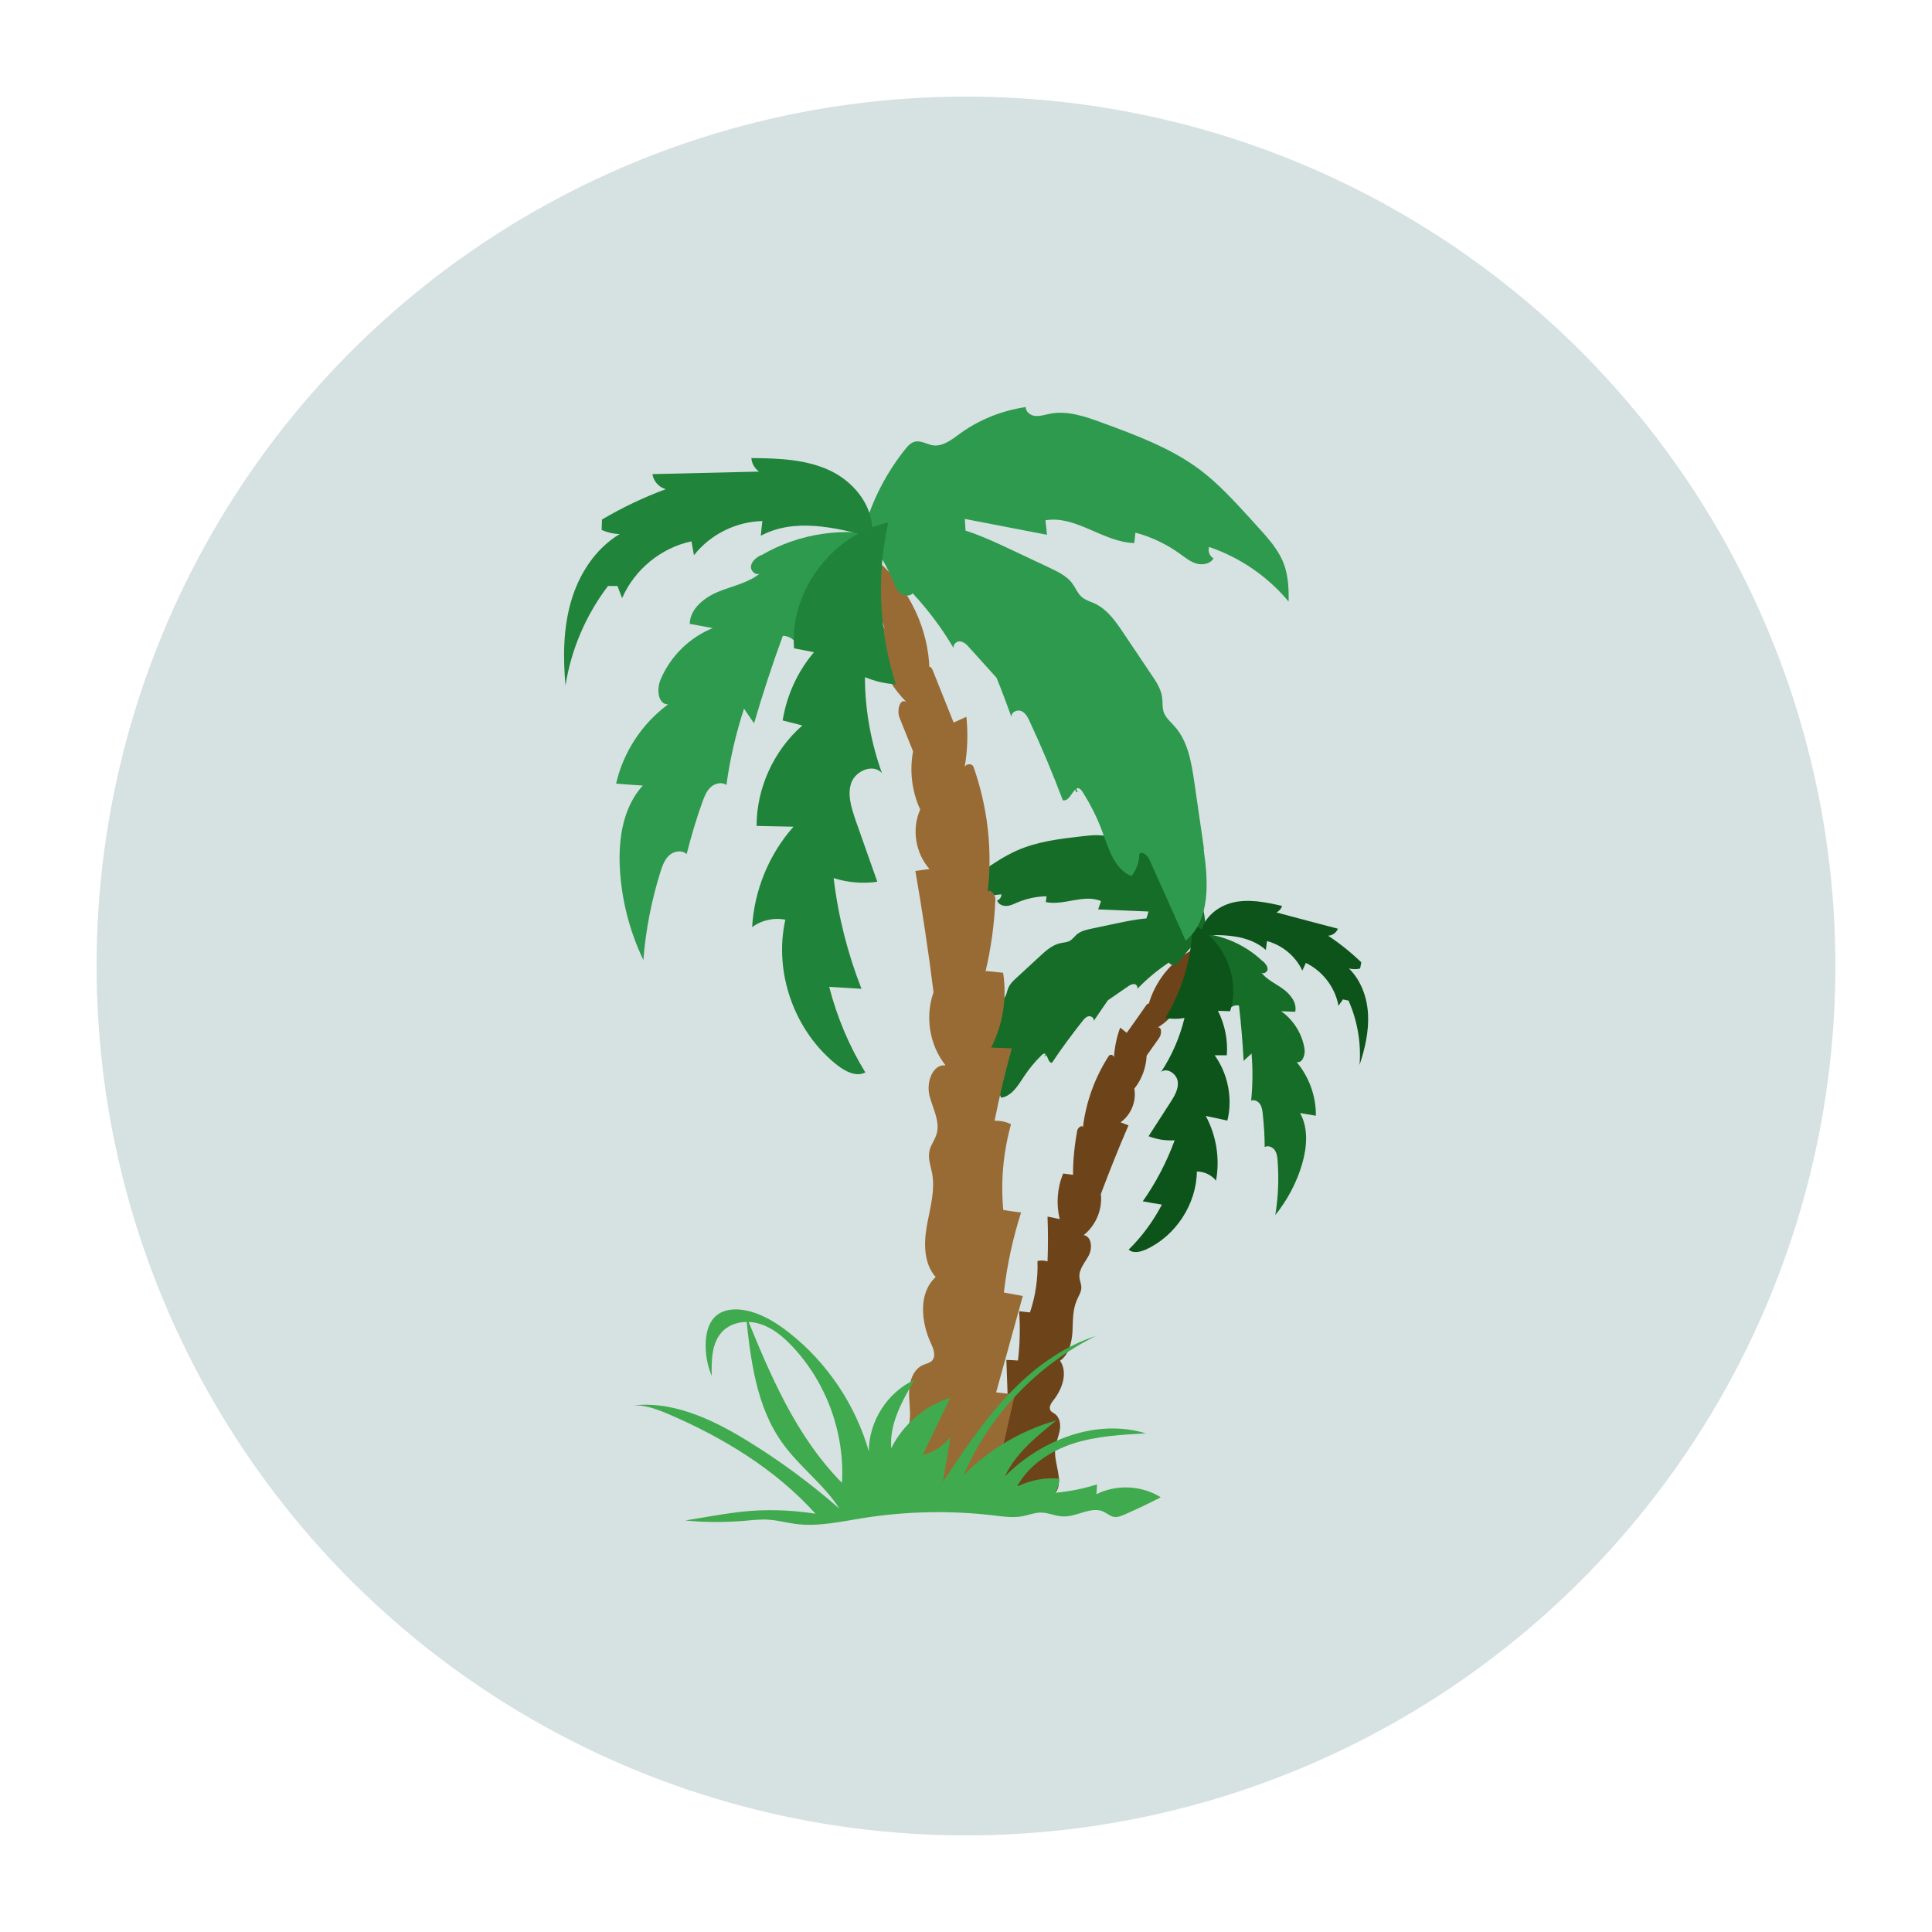 <?xml version="1.0" encoding="UTF-8"?>
<svg id="Layer_1" data-name="Layer 1" xmlns="http://www.w3.org/2000/svg" viewBox="0 0 100 100">
  <circle cx="50" cy="50" r="45" fill="#d6e1e2"/>
  <g>
    <g>
      <path d="M55.54,60.77c0-.76.08-1.52.22-2.26.03-.16.28-.31.29-.15.16-1.32.62-2.6,1.35-3.72.08-.09.25-.03.26.09.03-.53.14-1.05.32-1.54.11.09.23.18.34.27.34-.48.68-.95,1.01-1.43.03-.05.08-.1.14-.08.06.02,0,.13-.03.08.33-1.22,1.18-2.29,2.3-2.88-.04.7-.26,1.39-.65,1.98.18-.2.35-.4.53-.6-.13,1.08-.78,2.09-1.71,2.66.23-.08.23.33.09.53-.22.31-.44.62-.65.92-.03.62-.25,1.23-.64,1.71.12.65-.17,1.36-.71,1.74.14.05.27.11.41.16-.51,1.17-.98,2.36-1.43,3.55.09.8-.26,1.63-.89,2.13.41.06.46.67.27,1.04-.19.37-.52.71-.49,1.13.01.18.1.36.1.54,0,.24-.15.45-.24.67-.22.51-.19,1.09-.22,1.64-.04.55-.18,1.16-.64,1.48.41.61.12,1.46-.34,2.04-.12.15-.26.36-.16.53.05.09.16.13.24.19.25.19.3.55.24.86-.06.31-.19.6-.23.91-.08.65.28,1.3.17,1.95-.03.15-.09.31-.22.39-.14.09-.32.06-.48.03-.88-.16-1.73-.47-2.51-.89.01-1,.03-2.01.04-3.01.19.03.39.05.58.08-.04-1.04-.07-2.08-.11-3.12.2,0,.4.02.6.03.1-.85.12-1.7.06-2.55.19.02.37.04.56.06.29-.85.42-1.76.39-2.66.17-.04.36-.03.52.02.03-.77.03-1.55,0-2.32.21.04.42.09.63.13-.19-.78-.13-1.62.18-2.36.18.02.35.05.52.07Z" fill="#6d4319"/>
      <path d="M54.12,46.69c.95.2,1.98-.43,2.87-.05-.05.14-.1.29-.15.43.87.04,1.74.07,2.61.11-.04.13-.08.26-.12.39.65.11,1.31.21,1.96.32.45.07.96.19,1.14.61,0-1.03-.23-2.05-.67-2.98-.06-.12-.13-.25-.25-.31-.17-.09-.38,0-.57-.02-.31-.03-.53-.31-.73-.54-.49-.57-1.11-1.01-1.8-1.28-.03.15-.21.22-.36.2-.15-.02-.28-.11-.41-.17-.51-.24-1.1-.18-1.67-.11-1.14.13-2.3.27-3.35.74-.63.28-1.21.67-1.78,1.06-.12.08-.24.16-.36.24-.38.26-.76.52-1.02.9-.23.34-.35.74-.44,1.14.81-.61,1.8-.99,2.81-1.08.01.14-.09.28-.22.32.06.19.28.29.48.28.2,0,.38-.1.57-.18.48-.2.99-.31,1.51-.32-.01.11-.03.21-.04.32Z" fill="#156d28"/>
      <path d="M65.37,49.77c-.98-.95-2.35-1.5-3.72-1.48.48.32.97.65,1.36,1.08.39.43.68.98.69,1.56,0,.41-.13.84-.01,1.23.12-.1.29-.15.44-.11.11.95.19,1.91.24,2.86.14-.13.27-.25.41-.38.07.81.06,1.63-.02,2.44.16-.07.36.03.46.18.1.15.12.33.14.51.06.57.1,1.14.1,1.71.17-.1.41,0,.52.16.11.16.14.37.15.57.07.93.03,1.87-.12,2.79.63-.78,1.11-1.69,1.39-2.65.25-.87.33-1.84-.11-2.63.27.05.55.09.82.14.01-1.01-.35-2.01-1-2.78.31.08.46-.38.41-.69-.12-.77-.57-1.49-1.21-1.94.24.01.48.02.73.03.1-.47-.25-.91-.64-1.19-.39-.28-.85-.48-1.13-.86.09.13.32.01.34-.14.01-.16-.11-.3-.22-.41Z" fill="#156d28"/>
      <path d="M66.03,47.24c.16-.06.28-.19.33-.35-.83-.19-1.7-.37-2.53-.18-.83.19-1.62.85-1.68,1.7,1.18-.04,2.49-.03,3.37.76.02-.15.04-.3.06-.46.79.21,1.48.78,1.83,1.53.06-.13.12-.27.18-.4.87.42,1.52,1.27,1.69,2.22.08-.11.15-.22.23-.33.1.02.19.04.29.06.46,1.04.66,2.2.57,3.33.28-.84.48-1.71.44-2.6-.04-.88-.36-1.78-.99-2.39.19.04.39.05.58,0,.02-.11.04-.21.06-.32-.53-.51-1.1-.97-1.72-1.38.22,0,.43-.16.51-.36-1.07-.28-2.14-.56-3.21-.85Z" fill="#0d541a"/>
      <g>
        <path d="M58.84,51.19s-.02.02-.03.03c.01-.01.02-.02.03-.03Z" fill="#156d28"/>
        <path d="M49.8,55.47c.26-.65.52-1.3.77-1.95.23-.58.49-1.2,1.01-1.56.15-.1.33-.19.43-.34.09-.14.11-.31.17-.46.09-.24.29-.42.48-.59.39-.36.78-.72,1.17-1.08.31-.29.64-.58,1.05-.67.16-.04.34-.04.49-.12.14-.08.24-.22.36-.33.22-.19.52-.25.8-.31.41-.09.82-.17,1.23-.26.72-.15,1.44-.3,2.17-.28.9.02,1.79.3,2.54.79-.5.36-.93.79-1.29,1.28-.09.12-.17.24-.3.31-.13.07-.31.05-.38-.08-.6.4-1.15.86-1.64,1.37.05-.08-.02-.23-.13-.25-.13-.02-.25.05-.35.12-.34.24-.69.47-1.03.71-.26.36-.5.73-.75,1.09.07-.13-.1-.28-.24-.26-.15.02-.25.15-.34.26-.55.7-1.08,1.41-1.57,2.15-.18,0-.2-.27-.31-.42,0,.05-.05.11-.08.06.02-.03.04-.06.06-.08-.01-.01-.03-.03-.04-.04-.06,0-.13.04-.17.09-.33.32-.63.68-.89,1.07-.31.47-.64,1.04-1.2,1.13-.11-.22-.14-.48-.08-.72-.06-.13-.26-.02-.34.09-.56.73-1.13,1.47-1.69,2.2-.61-.81-.26-1.96.12-2.91Z" fill="#156d28"/>
      </g>
      <path d="M61.97,60.64c.37,0,.74.18.97.47.21-1.13.02-2.33-.53-3.35.37.08.75.16,1.12.24.28-1.15.03-2.42-.66-3.38.21,0,.42,0,.63,0,.06-.79-.1-1.59-.46-2.3.21,0,.42.02.63.02.55-1.7-.33-3.74-1.95-4.51-.02,1.71-.51,3.4-1.4,4.86.33.06.66.06.99,0-.24.99-.65,1.94-1.21,2.79.32-.24.81.11.86.5.05.4-.18.77-.4,1.11-.37.57-.74,1.15-1.11,1.72.43.17.89.24,1.35.21-.41,1.12-.96,2.18-1.65,3.16.33.06.66.12.99.17-.45.86-1.03,1.65-1.72,2.33.23.21.6.12.88,0,1.55-.7,2.63-2.35,2.65-4.05Z" fill="#0d541a"/>
    </g>
    <g>
      <path d="M51.01,50.29c.29-1.23.46-2.48.51-3.74.01-.27-.33-.61-.4-.36.26-2.19,0-4.44-.74-6.52-.09-.17-.39-.14-.45.04.15-.86.18-1.74.09-2.61-.22.1-.44.2-.66.3-.36-.9-.72-1.8-1.08-2.7-.04-.09-.1-.2-.19-.19-.1,0-.05.21.02.14-.06-2.1-1.03-4.15-2.6-5.54-.21,1.15-.11,2.35.29,3.44-.21-.39-.42-.78-.62-1.18-.2,1.8.45,3.68,1.73,4.96-.34-.21-.5.45-.35.82.23.58.47,1.16.7,1.74-.19,1.01-.06,2.08.37,3.01-.45,1-.25,2.26.48,3.08-.24.03-.48.07-.73.1.36,2.09.68,4.18.94,6.28-.45,1.26-.21,2.74.62,3.78-.69-.06-1,.9-.83,1.57.17.67.57,1.35.36,2.01-.09.29-.29.54-.36.84-.09.39.06.79.14,1.18.16.91-.12,1.82-.28,2.73-.16.91-.15,1.94.46,2.63-.9.83-.76,2.31-.25,3.42.14.29.28.68.06.91-.12.12-.3.15-.46.22-.48.21-.69.77-.72,1.29-.03.52.08,1.04.03,1.55-.12,1.08-.96,1.99-1.02,3.08-.02.26.02.54.2.72.19.19.49.22.76.24,1.48.08,2.97-.09,4.4-.48.36-1.63.73-3.25,1.1-4.88-.32-.03-.64-.06-.97-.1.46-1.66.92-3.33,1.38-4.99-.33-.06-.65-.12-.98-.18.16-1.4.46-2.79.89-4.14-.31-.04-.61-.08-.92-.13-.14-1.49,0-3,.4-4.44-.26-.13-.56-.19-.85-.18.25-1.26.55-2.51.89-3.75-.36-.01-.71-.02-1.07-.04.61-1.18.83-2.56.62-3.87-.29-.03-.58-.06-.87-.09Z" fill="#986b34"/>
      <path d="M58.72,28.11c-1.61-.04-3.03-1.45-4.61-1.18.03.25.06.5.08.75-1.42-.27-2.84-.55-4.25-.82.01.22.03.45.04.67l-3.29-.25c-.75-.06-1.63-.06-2.08.54.4-1.66,1.17-3.22,2.23-4.55.14-.18.3-.36.52-.41.31-.07.62.14.93.19.51.07.97-.29,1.39-.6,1-.73,2.18-1.2,3.41-1.38,0,.25.25.44.5.46.25.02.49-.06.73-.11.92-.19,1.85.14,2.73.46,1.79.66,3.61,1.33,5.12,2.48.91.7,1.69,1.55,2.47,2.4.16.18.32.35.48.53.51.56,1.03,1.14,1.31,1.84.25.63.28,1.33.27,2.01-1.08-1.3-2.52-2.29-4.12-2.83-.07.22.03.48.23.59-.16.29-.56.36-.88.27-.32-.09-.58-.31-.85-.5-.69-.5-1.48-.88-2.31-1.1-.02.18-.04.35-.06.53Z" fill="#2e9a4e"/>
      <path d="M39.39,28.75c1.96-1.16,4.38-1.51,6.58-.95-.9.34-1.82.68-2.61,1.22-.8.54-1.48,1.32-1.71,2.25-.17.66-.11,1.4-.46,1.99-.15-.21-.41-.35-.67-.35-.55,1.49-1.04,3-1.49,4.53-.17-.25-.35-.51-.52-.76-.42,1.29-.73,2.61-.91,3.95-.24-.17-.59-.09-.81.11-.22.2-.33.49-.43.76-.32.89-.59,1.8-.82,2.71-.24-.23-.66-.16-.9.06s-.36.55-.46.87c-.46,1.48-.76,3-.88,4.55-.72-1.5-1.14-3.15-1.22-4.82-.07-1.5.18-3.1,1.19-4.21-.46-.03-.92-.06-1.38-.1.37-1.63,1.34-3.11,2.69-4.1-.53,0-.6-.79-.39-1.28.5-1.2,1.49-2.18,2.7-2.67-.39-.07-.79-.15-1.19-.22.02-.79.76-1.37,1.5-1.67.73-.3,1.55-.45,2.16-.96-.2.18-.53-.1-.49-.36.04-.26.28-.44.51-.57Z" fill="#2e9a4e"/>
      <path d="M39.29,24.41c-.23-.16-.38-.42-.4-.7,1.42.01,2.89.06,4.16.69,1.27.63,2.29,2,2.06,3.4-1.89-.51-4-1-5.73-.07.02-.25.05-.51.08-.76-1.36.03-2.7.69-3.54,1.77-.04-.24-.09-.48-.13-.72-1.57.33-2.95,1.46-3.59,2.94-.08-.21-.16-.42-.24-.63-.16,0-.33,0-.49,0-1.14,1.5-1.91,3.29-2.2,5.15-.13-1.46-.12-2.95.29-4.36.41-1.41,1.26-2.73,2.52-3.48-.32,0-.64-.08-.94-.21,0-.18.02-.36.02-.54,1.05-.62,2.16-1.15,3.3-1.57-.36-.1-.64-.42-.69-.78,1.84-.04,3.67-.09,5.51-.13Z" fill="#20843a"/>
      <g>
        <path d="M49.37,33.57s.02.05.04.07c-.01-.02-.03-.04-.04-.07Z" fill="#2e9a4e"/>
        <path d="M62.32,43.95c-.17-1.15-.33-2.3-.5-3.45-.15-1.03-.33-2.13-1.02-2.9-.2-.23-.45-.43-.56-.72-.09-.25-.05-.53-.09-.8-.06-.42-.3-.79-.54-1.14-.49-.73-.98-1.46-1.47-2.19-.39-.58-.81-1.18-1.43-1.49-.25-.12-.54-.19-.74-.38-.2-.18-.3-.45-.46-.67-.28-.39-.74-.61-1.18-.82-.63-.3-1.26-.59-1.89-.89-1.1-.52-2.21-1.04-3.4-1.29-1.46-.31-3-.21-4.4.3.66.76,1.2,1.64,1.59,2.57.09.22.18.46.36.61.18.16.49.2.65.02.81.87,1.52,1.82,2.12,2.84-.05-.15.12-.36.31-.35.21,0,.38.18.52.34.46.51.93,1.03,1.39,1.54.28.68.53,1.37.78,2.05-.06-.24.26-.42.49-.33.23.09.35.33.45.55.62,1.33,1.19,2.69,1.71,4.07.3.07.43-.36.66-.56-.02.08.05.19.11.13-.02-.05-.05-.11-.07-.16.03-.02.05-.03.08-.04.1.01.19.11.25.21.41.65.76,1.34,1.02,2.06.32.88.63,1.93,1.5,2.29.26-.32.41-.73.41-1.14.15-.18.42.06.52.28.63,1.4,1.26,2.8,1.88,4.2,1.3-1.08,1.17-3.07.93-4.74Z" fill="#2e9a4e"/>
      </g>
      <path d="M40.68,47.61c-.6-.13-1.26.01-1.75.38.11-1.91.87-3.77,2.14-5.2-.64-.01-1.27-.03-1.91-.04,0-1.96.89-3.91,2.37-5.2l-1.02-.26c.21-1.3.77-2.53,1.62-3.53-.34-.07-.69-.14-1.03-.2-.24-2.96,1.98-5.91,4.88-6.52-.62,2.76-.48,5.69.39,8.38-.55-.03-1.09-.16-1.6-.37,0,1.69.31,3.38.88,4.97-.43-.51-1.35-.14-1.58.48-.23.62,0,1.31.21,1.94.38,1.07.75,2.13,1.13,3.2-.76.11-1.54.04-2.26-.19.23,1.96.72,3.89,1.44,5.73-.56-.03-1.12-.07-1.67-.1.4,1.56,1.03,3.06,1.87,4.43-.46.24-1.01-.04-1.42-.35-2.23-1.73-3.34-4.8-2.72-7.56Z" fill="#1f8439"/>
    </g>
    <path d="M54.83,76.51c0,.27-.08.54-.23.76.74-.07,1.47-.21,2.18-.44,0,.17-.02.34-.03.51,1.04-.52,2.35-.46,3.33.16-.62.32-1.25.62-1.89.9-.18.07-.36.15-.55.11-.19-.04-.34-.18-.51-.26-.64-.31-1.37.26-2.08.24-.4,0-.78-.2-1.18-.2-.32,0-.63.13-.94.19-.49.09-.99.02-1.48-.04-2.26-.27-4.56-.22-6.81.14-1.14.18-2.3.45-3.45.3-.47-.06-.93-.19-1.4-.22-.43-.03-.86.02-1.29.06-1.01.08-2.02.08-3.03-.02.38-.06.76-.13,1.13-.19.58-.1,1.17-.19,1.75-.26,1.28-.14,2.59-.1,3.86.1-2.07-2.3-4.79-3.95-7.64-5.17-.67-.28-1.39-.55-2.1-.39,2.17-.38,4.34.63,6.22,1.79,1.68,1.03,3.28,2.21,4.76,3.51-.81-1.27-2.09-2.18-2.96-3.41-1.35-1.88-1.64-4.3-1.88-6.6,1.26,3.11,2.61,6.29,4.97,8.67.15-2.57-.8-5.18-2.56-7.05-.47-.5-1.01-.96-1.67-1.17-.65-.21-1.44-.12-1.93.36-.59.58-.6,1.5-.58,2.33-.24-.56-.34-1.18-.31-1.79.03-.49.16-1,.53-1.32.41-.36,1.02-.39,1.55-.28.84.17,1.59.64,2.26,1.17,1.96,1.55,3.41,3.72,4.1,6.12,0-1.55.96-3.06,2.37-3.7-.65,1.09-1.31,2.28-1.21,3.54.61-1.23,1.74-2.2,3.05-2.61-.47.99-.95,1.98-1.42,2.96.57-.14,1.08-.47,1.44-.93-.13.78-.27,1.55-.4,2.33,1.03-1.55,2.07-3.11,3.34-4.47,1.27-1.36,2.81-2.52,4.58-3.09-3.03,1.5-5.51,4.1-6.85,7.21,1.32-1.34,3-2.33,4.81-2.84-1.03.83-2.1,1.69-2.66,2.89,1.88-1.89,4.73-3,7.29-2.22-1.26.07-2.54.14-3.74.52-1.2.39-2.34,1.13-2.93,2.24.67-.34,1.44-.48,2.18-.42Z" fill="#40aa4e"/>
  </g>
</svg>